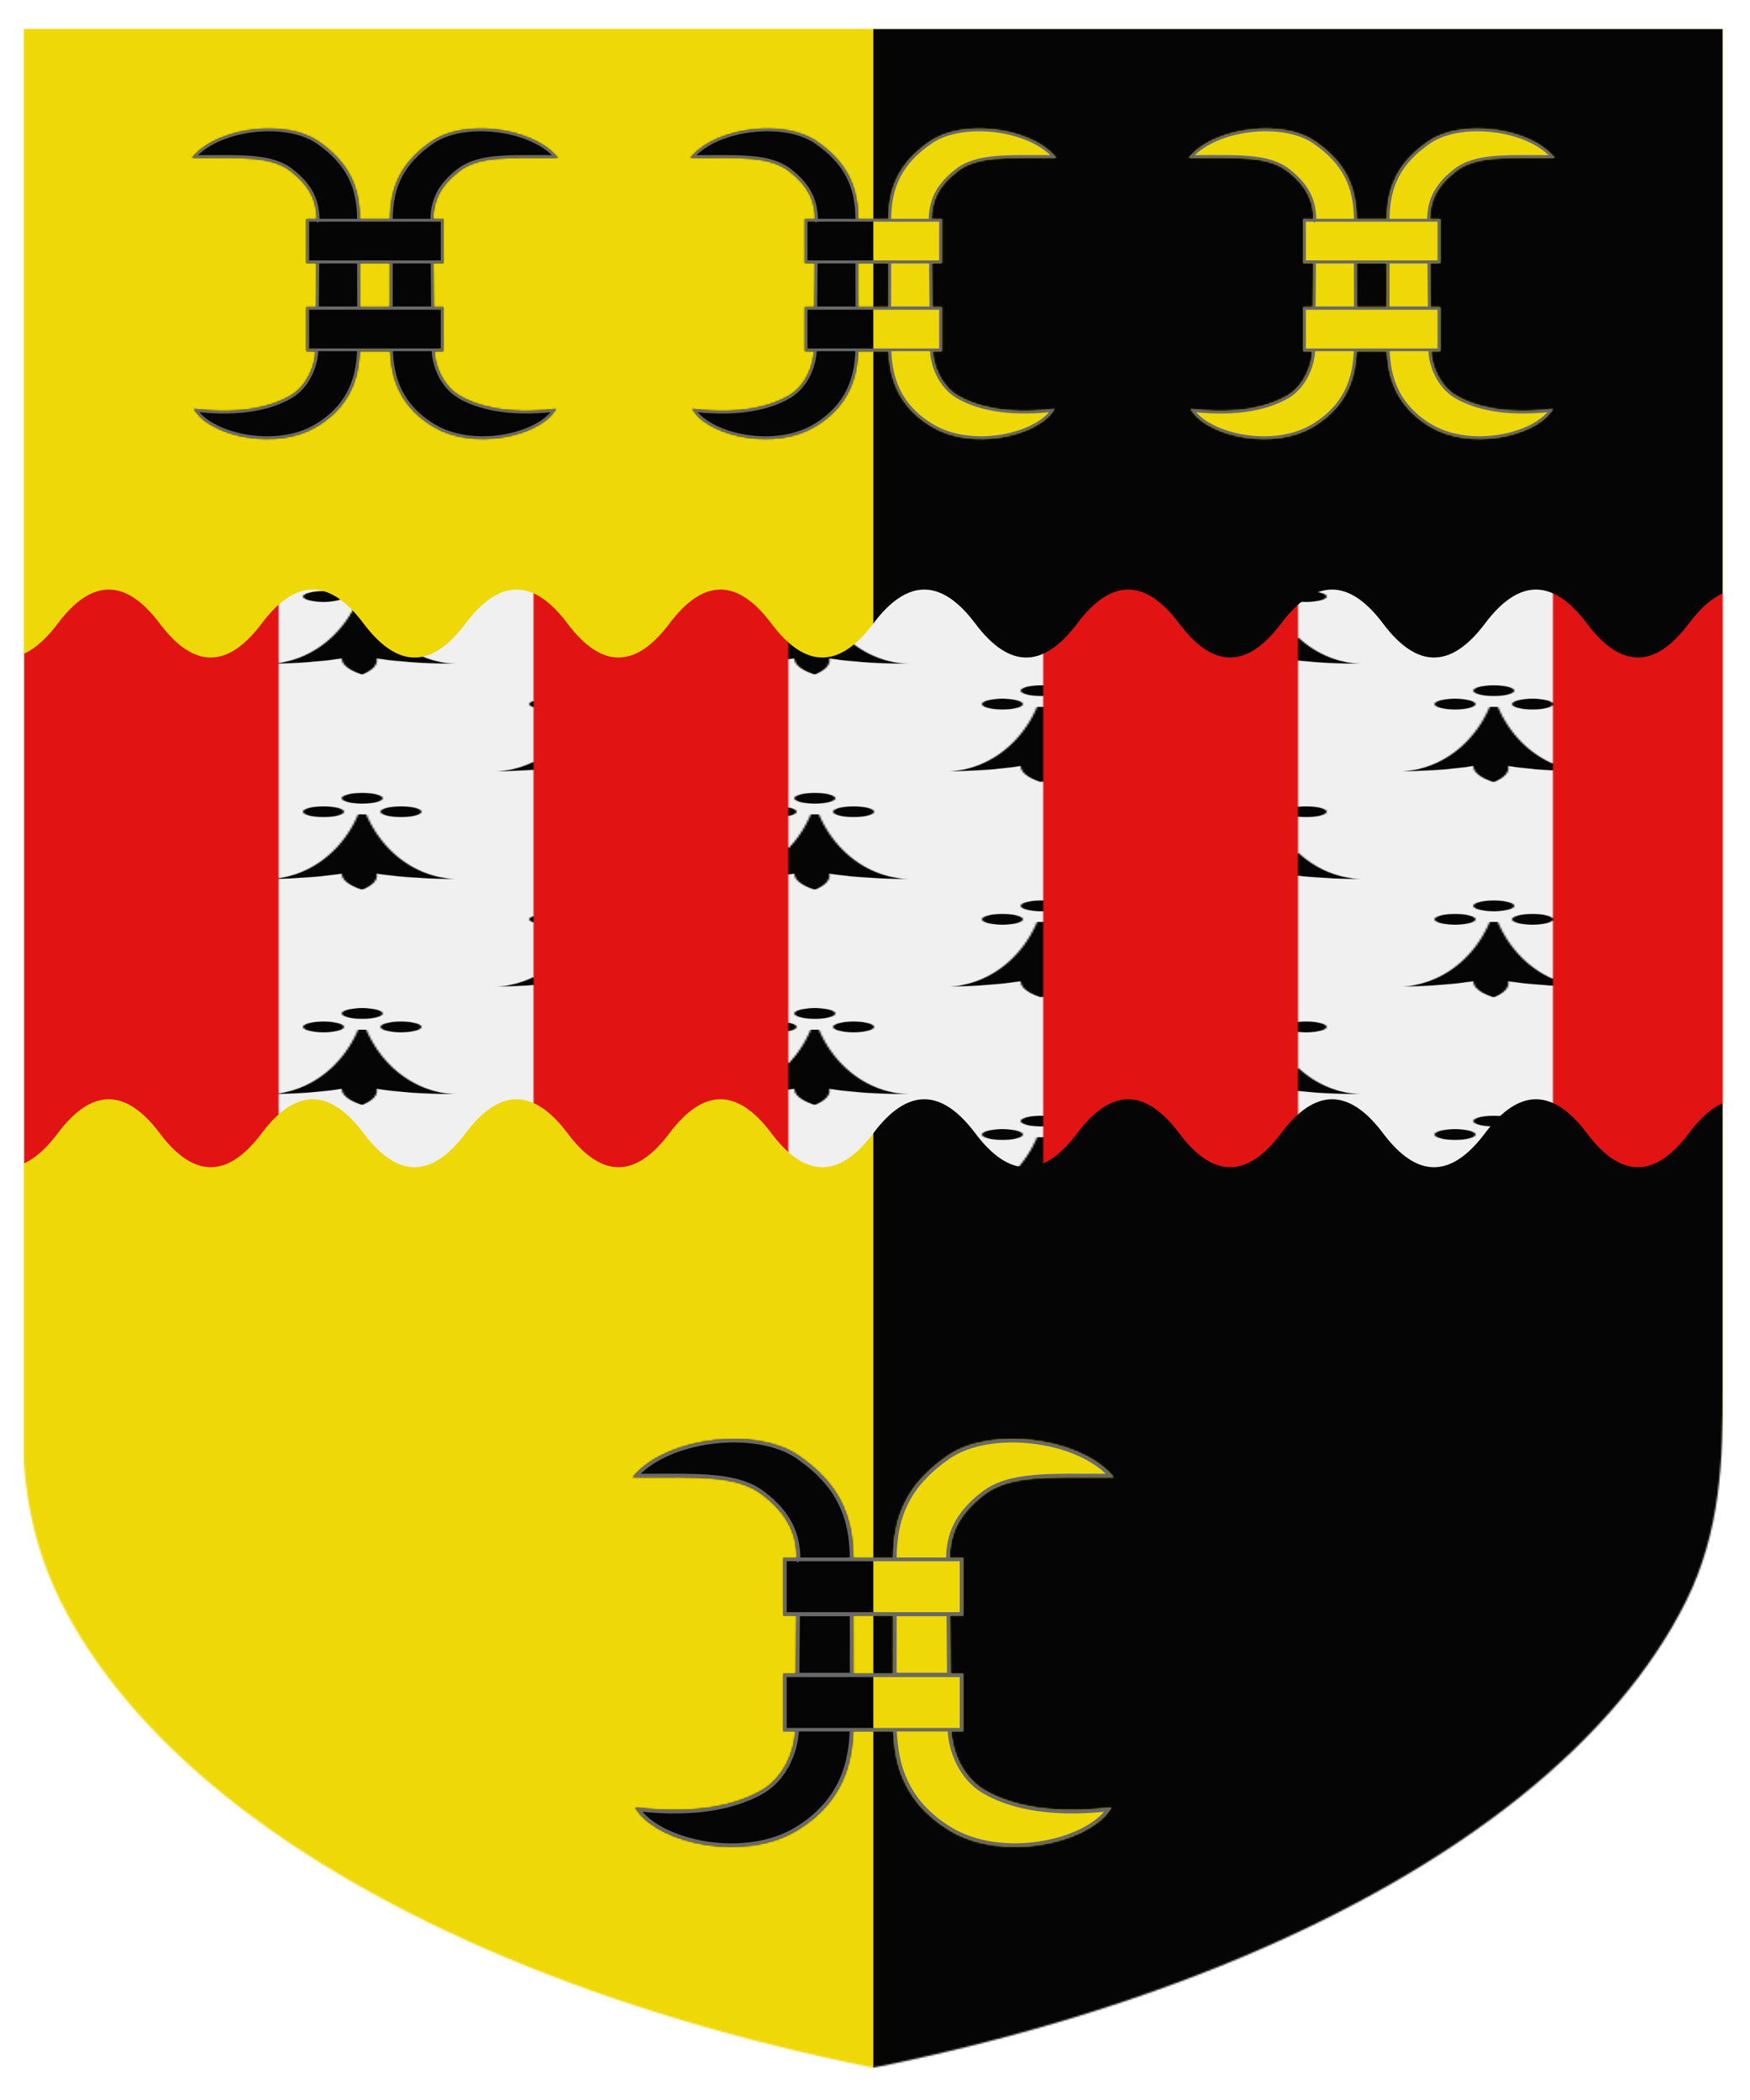 <?xml version="1.0" encoding="utf-8" ?>
    <svg version="1.1"
        baseProfile="full"
        xmlns="http://www.w3.org/2000/svg"
        xmlns:xlink="http://www.w3.org/1999/xlink" preserveAspectRatio="xMidYMid meet" height="600" width="500" viewBox="0,0,1030,1230 "><defs>
      <filter id="shiny" x="0" y="0" width="150%" height="150%">
      <feGaussianBlur in = "SourceAlpha" stdDeviation = "4" result = "blur1"/>
        <feSpecularLighting result = "specOut" in = "blur1" specularExponent = "20" lighting-color = "#696969">
            <fePointLight x = "300" y = "300" z = "500"/>
        </feSpecularLighting>
        <feComposite result="highlight" in = "SourceGraphic" in2 = "specOut" operator = "arithmetic" k1 = "0" k2 = "1" k3 = "1" k4 = "0"/>
      <feOffset result="offOut" in="SourceGraphic" dx="14" dy="14" />
      <feColorMatrix result = "matrixOut" in = "offOut" type = "matrix" values = "0.2 0 0 0 0 0 0.2 0 0 0 0 0 0.2 0 0 0 0 0 1 0"/>
      <feGaussianBlur result="blurOut" in="matrixOut" stdDeviation="10" />
      <feBlend in="highlight" in2="blurOut" mode="normal"/>
    </filter></defs><g  filter="url(#shiny)" ><g mask="url(#mask11)"><g><g><title>per-pale</title><desc>Division used to fill field</desc><g stroke-width="2" stroke="none" ><g fill="#EFD807"><rect x="-100" y="-100" width="1200" height="1400" /></g>
<g fill="#050505"><path fill-rule="evenodd" d="M500,0h500 v1200   h-500   v-1200  z" /></g>

</g></g><g><title>fess</title><defs><pattern width="100%" height="100%" patternUnits="objectBoundingBox" preserveAspectRatio="none" viewBox="0 0 1000 1200" id="pattern6" >
<title>paly</title><desc>Division used to fill ordinary</desc><g stroke-width="2" stroke="none" ><g fill="#E21313"><rect x="-100" y="-100" width="1200" height="1400" /></g>
<defs><pattern  patternContentUnits="userSpaceOnUse" patternUnits="userSpaceOnUse" x="0" y="0" width="222" height="400" id="pattern5" >
<g class="fur">        <polygon points="0,0 222,0 222,400 0,400" fill="#F0F0F0"/>
        <g stroke-width="2" stroke="none" fill="#050505">
            <circle r="10" cx="55" cy="30"/>
            <circle r="10" cx="36" cy="55"/>
            <circle r="10" cx="74" cy="55"/>
            <path d="M 53 60 A 50 210 0 0,1 10,180 A 60 40 0 0,0 45,170 A 30 40 0, 0,0 55 200 A 30 40 0, 0,0 62,170 A 60 40 0 0,0 101, 180 A 50 210 0 0,1 57 60 Z"/>
        </g>
        <g stroke-width="2" stroke="none" transform="translate(111,200)" fill="#050505">
            <circle r="10" cx="55" cy="30"/>
            <circle r="10" cx="36" cy="55"/>
            <circle r="10" cx="74" cy="55"/>
            <path d="M 53 60 A 50 210 0 0,1 10,180 A 60 40 0 0,0 45,170 A 30 40 0, 0,0 55 200 A 30 40 0, 0,0 62,170 A 60 40 0 0,0 101, 180 A 50 210 0 0,1 57 60 Z"/>
        </g></g>
</pattern>
</defs><g  fill="url(#pattern5)"  ><path fill-rule="evenodd" d="M125,-100h125 v1400   h-125   v-1400  zM375,-100h125 v1400   h-125   v-1400  zM625,-100h125 v1400   h-125   v-1400  zM875,-100h125 v1400   h-125   v-1400  z" /></g>

</g>
</pattern>
</defs><g fill="url(#pattern6)"  ><path fill-rule="evenodd" d="M-100,350q30.000,-40 60.000,0 q30.000,40 60.000,0q30.000,-40 60.000,0 q30.000,40 60.000,0q30.000,-40 60.000,0 q30.000,40 60.000,0q30.000,-40 60.000,0 q30.000,40 60.000,0q30.000,-40 60.000,0 q30.000,40 60.000,0q30.000,-40 60.000,0 q30.000,40 60.000,0q30.000,-40 60.000,0 q30.000,40 60.000,0q30.000,-40 60.000,0 q30.000,40 60.000,0q30.000,-40 60.000,0 q30.000,40 60.000,0q30.000,-40 60.000,0 q30.000,40 60.000,0 v300   q-30,40 -60,-0   q-30,-40 -60,-0    q-30,40 -60,-0   q-30,-40 -60,-0    q-30,40 -60,-0   q-30,-40 -60,-0    q-30,40 -60,-0   q-30,-40 -60,-0    q-30,40 -60,-0   q-30,-40 -60,-0    q-30,40 -60,-0   q-30,-40 -60,-0    q-30,40 -60,-0   q-30,-40 -60,-0    q-30,40 -60,-0   q-30,-40 -60,-0    q-30,40 -60,-0   q-30,-40 -60,-0    q-30,40 -60,-0   q-30,-40 -60,-0    v-300  z" /></g></g><defs><mask id="mask7" >
<g style="fill:#ffffff;"><g transform=" translate(100.005,58.758) scale(0.531, 0.531) " >
<title>three millrinds</title><g ><path fill-rule="nonzero" stroke="#696969" stroke-width="2.851" d="m126.5,101.6   c49.6,0 99.21,0 148.8,0 0,15.26 0,30.51 0,45.77 -49.6,0 -99.21,0 -148.8,0 0,-15.26 0,-30.51 0,-45.77   z m0,97.66   c49.6,0 99.21,0 148.8,0 0,15.26 0,30.51 0,45.77 -49.6,0 -99.21,0 -148.8,0 0,-15.26 0,-30.51 0,-45.77   z m9.13,129.5   C91.86,355.1 22.31,339.6 3.194,312.5   c51.21,5.812 85.21,-3.414 105.2,-15.42 19.62,-11.8 28.12,-35.78 28.36,-51.94 15.3,0 30.58,0 45.88,0 -1.161,17.85 -2.562,56.9 -46.93,83.6   z m1.645,-130.3   c0.16,-16.83 0.269,-33.65 0.421,-50.49 14.96,0 29.91,0 44.87,0 0.027,16.82 0.082,33.67 0.084,50.49 -15.13,0 -30.24,0 -45.37,0   z m0.842,-97.14   C137.9,80.85 131.4,63.37 108.6,45.75 86.17,28.51 53,30.69 1.425,30.69 30.67,-0.754 103,-8.319 137,15.15   c33.13,22.88 45.57,48.85 45.59,86.15 -14.82,0 -29.63,0 -44.45,0   z m128.1,227.4   c43.81,26.35 113.4,10.79 132.5,-16.24 -51.21,5.81 -85.21,-3.414 -105.2,-15.42 -19.62,-11.8 -28.12,-35.77 -28.36,-51.93 -15.3,0 -30.58,0 -45.88,0 1.161,17.85 2.562,56.89 46.93,83.58   z m-1.645,-130.3   c-0.16,-16.83 -0.27,-33.65 -0.421,-50.47 -14.96,0 -29.91,0 -44.87,0 -0.027,16.82 -0.082,33.66 -0.084,50.47 15.13,0 30.24,0 45.37,0   z m-0.842,-97.12   c0.25,-20.45 6.722,-37.93 29.6,-55.54 22.4,-17.24 55.57,-15.06 107.1,-15.06 -29.25,-31.44 -101.6,-39 -135.6,-15.54 -33.13,22.87 -45.57,48.84 -45.59,86.13 14.82,0 29.63,0 44.45,0   z " />
</g>
</g>
</g>
</mask>
</defs><g mask="url(#mask7)"  ><g stroke-width="2" stroke="none" ><g fill="#050505"><rect x="0" y="0" width="1000" height="1200" /></g>
<g fill="#EFD807"><path fill-rule="evenodd" d="M500,0h500 v1200   h-500   v-1200  z" /></g>

</g></g><g style="fill:none;"><g transform=" translate(100.005,58.758) scale(0.531, 0.531) " >
<title>three millrinds</title><g ><path fill-rule="nonzero" stroke="#696969" stroke-width="2.851" d="m126.5,101.6   c49.6,0 99.21,0 148.8,0 0,15.26 0,30.51 0,45.77 -49.6,0 -99.21,0 -148.8,0 0,-15.26 0,-30.51 0,-45.77   z m0,97.66   c49.6,0 99.21,0 148.8,0 0,15.26 0,30.51 0,45.77 -49.6,0 -99.21,0 -148.8,0 0,-15.26 0,-30.51 0,-45.77   z m9.13,129.5   C91.86,355.1 22.31,339.6 3.194,312.5   c51.21,5.812 85.21,-3.414 105.2,-15.42 19.62,-11.8 28.12,-35.78 28.36,-51.94 15.3,0 30.58,0 45.88,0 -1.161,17.85 -2.562,56.9 -46.93,83.6   z m1.645,-130.3   c0.16,-16.83 0.269,-33.65 0.421,-50.49 14.96,0 29.91,0 44.87,0 0.027,16.82 0.082,33.67 0.084,50.49 -15.13,0 -30.24,0 -45.37,0   z m0.842,-97.14   C137.9,80.85 131.4,63.37 108.6,45.75 86.17,28.51 53,30.69 1.425,30.69 30.67,-0.754 103,-8.319 137,15.15   c33.13,22.88 45.57,48.85 45.59,86.15 -14.82,0 -29.63,0 -44.45,0   z m128.1,227.4   c43.81,26.35 113.4,10.79 132.5,-16.24 -51.21,5.81 -85.21,-3.414 -105.2,-15.42 -19.62,-11.8 -28.12,-35.77 -28.36,-51.93 -15.3,0 -30.58,0 -45.88,0 1.161,17.85 2.562,56.89 46.93,83.58   z m-1.645,-130.3   c-0.16,-16.83 -0.27,-33.65 -0.421,-50.47 -14.96,0 -29.91,0 -44.87,0 -0.027,16.82 -0.082,33.66 -0.084,50.47 15.13,0 30.24,0 45.37,0   z m-0.842,-97.12   c0.25,-20.45 6.722,-37.93 29.6,-55.54 22.4,-17.24 55.57,-15.06 107.1,-15.06 -29.25,-31.44 -101.6,-39 -135.6,-15.54 -33.13,22.87 -45.57,48.84 -45.59,86.13 14.82,0 29.63,0 44.45,0   z " />
</g>
</g>
</g><defs><mask id="mask8" >
<g style="fill:#ffffff;"><g transform=" translate(393.335,58.758) scale(0.531, 0.531) " >
<title>three millrinds</title><g ><path fill-rule="nonzero" stroke="#696969" stroke-width="2.851" d="m126.5,101.6   c49.6,0 99.21,0 148.8,0 0,15.26 0,30.51 0,45.77 -49.6,0 -99.21,0 -148.8,0 0,-15.26 0,-30.51 0,-45.77   z m0,97.66   c49.6,0 99.21,0 148.8,0 0,15.26 0,30.51 0,45.77 -49.6,0 -99.21,0 -148.8,0 0,-15.26 0,-30.51 0,-45.77   z m9.13,129.5   C91.86,355.1 22.31,339.6 3.194,312.5   c51.21,5.812 85.21,-3.414 105.2,-15.42 19.62,-11.8 28.12,-35.78 28.36,-51.94 15.3,0 30.58,0 45.88,0 -1.161,17.85 -2.562,56.9 -46.93,83.6   z m1.645,-130.3   c0.16,-16.83 0.269,-33.65 0.421,-50.49 14.96,0 29.91,0 44.87,0 0.027,16.82 0.082,33.67 0.084,50.49 -15.13,0 -30.24,0 -45.37,0   z m0.842,-97.14   C137.9,80.85 131.4,63.37 108.6,45.75 86.17,28.51 53,30.69 1.425,30.69 30.67,-0.754 103,-8.319 137,15.15   c33.13,22.88 45.57,48.85 45.59,86.15 -14.82,0 -29.63,0 -44.45,0   z m128.1,227.4   c43.81,26.35 113.4,10.79 132.5,-16.24 -51.21,5.81 -85.21,-3.414 -105.2,-15.42 -19.62,-11.8 -28.12,-35.77 -28.36,-51.93 -15.3,0 -30.58,0 -45.88,0 1.161,17.85 2.562,56.89 46.93,83.58   z m-1.645,-130.3   c-0.16,-16.83 -0.27,-33.65 -0.421,-50.47 -14.96,0 -29.91,0 -44.87,0 -0.027,16.82 -0.082,33.66 -0.084,50.47 15.13,0 30.24,0 45.37,0   z m-0.842,-97.12   c0.25,-20.45 6.722,-37.93 29.6,-55.54 22.4,-17.24 55.57,-15.06 107.1,-15.06 -29.25,-31.44 -101.6,-39 -135.6,-15.54 -33.13,22.87 -45.57,48.84 -45.59,86.13 14.82,0 29.63,0 44.45,0   z " />
</g>
</g>
</g>
</mask>
</defs><g mask="url(#mask8)"  ><g stroke-width="2" stroke="none" ><g fill="#050505"><rect x="0" y="0" width="1000" height="1200" /></g>
<g fill="#EFD807"><path fill-rule="evenodd" d="M500,0h500 v1200   h-500   v-1200  z" /></g>

</g></g><g style="fill:none;"><g transform=" translate(393.335,58.758) scale(0.531, 0.531) " >
<title>three millrinds</title><g ><path fill-rule="nonzero" stroke="#696969" stroke-width="2.851" d="m126.5,101.6   c49.6,0 99.21,0 148.8,0 0,15.26 0,30.51 0,45.77 -49.6,0 -99.21,0 -148.8,0 0,-15.26 0,-30.51 0,-45.77   z m0,97.66   c49.6,0 99.21,0 148.8,0 0,15.26 0,30.51 0,45.77 -49.6,0 -99.21,0 -148.8,0 0,-15.26 0,-30.51 0,-45.77   z m9.13,129.5   C91.86,355.1 22.31,339.6 3.194,312.5   c51.21,5.812 85.21,-3.414 105.2,-15.42 19.62,-11.8 28.12,-35.78 28.36,-51.94 15.3,0 30.58,0 45.88,0 -1.161,17.85 -2.562,56.9 -46.93,83.6   z m1.645,-130.3   c0.16,-16.83 0.269,-33.65 0.421,-50.49 14.96,0 29.91,0 44.87,0 0.027,16.82 0.082,33.67 0.084,50.49 -15.13,0 -30.24,0 -45.37,0   z m0.842,-97.14   C137.9,80.85 131.4,63.37 108.6,45.75 86.17,28.51 53,30.69 1.425,30.69 30.67,-0.754 103,-8.319 137,15.15   c33.13,22.88 45.57,48.85 45.59,86.15 -14.82,0 -29.63,0 -44.45,0   z m128.1,227.4   c43.81,26.35 113.4,10.79 132.5,-16.24 -51.21,5.81 -85.21,-3.414 -105.2,-15.42 -19.62,-11.8 -28.12,-35.77 -28.36,-51.93 -15.3,0 -30.58,0 -45.88,0 1.161,17.85 2.562,56.89 46.93,83.58   z m-1.645,-130.3   c-0.16,-16.83 -0.27,-33.65 -0.421,-50.47 -14.96,0 -29.91,0 -44.87,0 -0.027,16.82 -0.082,33.66 -0.084,50.47 15.13,0 30.24,0 45.37,0   z m-0.842,-97.12   c0.25,-20.45 6.722,-37.93 29.6,-55.54 22.4,-17.24 55.57,-15.06 107.1,-15.06 -29.25,-31.44 -101.6,-39 -135.6,-15.54 -33.13,22.87 -45.57,48.84 -45.59,86.13 14.82,0 29.63,0 44.45,0   z " />
</g>
</g>
</g><defs><mask id="mask9" >
<g style="fill:#ffffff;"><g transform=" translate(686.665,58.758) scale(0.531, 0.531) " >
<title>three millrinds</title><g ><path fill-rule="nonzero" stroke="#696969" stroke-width="2.851" d="m126.5,101.6   c49.6,0 99.21,0 148.8,0 0,15.26 0,30.51 0,45.77 -49.6,0 -99.21,0 -148.8,0 0,-15.26 0,-30.51 0,-45.77   z m0,97.66   c49.6,0 99.21,0 148.8,0 0,15.26 0,30.51 0,45.77 -49.6,0 -99.21,0 -148.8,0 0,-15.26 0,-30.51 0,-45.77   z m9.13,129.5   C91.86,355.1 22.31,339.6 3.194,312.5   c51.21,5.812 85.21,-3.414 105.2,-15.42 19.62,-11.8 28.12,-35.78 28.36,-51.94 15.3,0 30.58,0 45.88,0 -1.161,17.85 -2.562,56.9 -46.93,83.6   z m1.645,-130.3   c0.16,-16.83 0.269,-33.65 0.421,-50.49 14.96,0 29.91,0 44.87,0 0.027,16.82 0.082,33.67 0.084,50.49 -15.13,0 -30.24,0 -45.37,0   z m0.842,-97.14   C137.9,80.85 131.4,63.37 108.6,45.75 86.17,28.51 53,30.69 1.425,30.69 30.67,-0.754 103,-8.319 137,15.15   c33.13,22.88 45.57,48.85 45.59,86.15 -14.82,0 -29.63,0 -44.45,0   z m128.1,227.4   c43.81,26.35 113.4,10.79 132.5,-16.24 -51.21,5.81 -85.21,-3.414 -105.2,-15.42 -19.62,-11.8 -28.12,-35.77 -28.36,-51.93 -15.3,0 -30.58,0 -45.88,0 1.161,17.85 2.562,56.89 46.93,83.58   z m-1.645,-130.3   c-0.16,-16.83 -0.27,-33.65 -0.421,-50.47 -14.96,0 -29.91,0 -44.87,0 -0.027,16.82 -0.082,33.66 -0.084,50.47 15.13,0 30.24,0 45.37,0   z m-0.842,-97.12   c0.25,-20.45 6.722,-37.93 29.6,-55.54 22.4,-17.24 55.57,-15.06 107.1,-15.06 -29.25,-31.44 -101.6,-39 -135.6,-15.54 -33.13,22.87 -45.57,48.84 -45.59,86.13 14.82,0 29.63,0 44.45,0   z " />
</g>
</g>
</g>
</mask>
</defs><g mask="url(#mask9)"  ><g stroke-width="2" stroke="none" ><g fill="#050505"><rect x="0" y="0" width="1000" height="1200" /></g>
<g fill="#EFD807"><path fill-rule="evenodd" d="M500,0h500 v1200   h-500   v-1200  z" /></g>

</g></g><g style="fill:none;"><g transform=" translate(686.665,58.758) scale(0.531, 0.531) " >
<title>three millrinds</title><g ><path fill-rule="nonzero" stroke="#696969" stroke-width="2.851" d="m126.5,101.6   c49.6,0 99.21,0 148.8,0 0,15.26 0,30.51 0,45.77 -49.6,0 -99.21,0 -148.8,0 0,-15.26 0,-30.51 0,-45.77   z m0,97.66   c49.6,0 99.21,0 148.8,0 0,15.26 0,30.51 0,45.77 -49.6,0 -99.21,0 -148.8,0 0,-15.26 0,-30.51 0,-45.77   z m9.13,129.5   C91.86,355.1 22.31,339.6 3.194,312.5   c51.21,5.812 85.21,-3.414 105.2,-15.42 19.62,-11.8 28.12,-35.78 28.36,-51.94 15.3,0 30.58,0 45.88,0 -1.161,17.85 -2.562,56.9 -46.93,83.6   z m1.645,-130.3   c0.16,-16.83 0.269,-33.65 0.421,-50.49 14.96,0 29.91,0 44.87,0 0.027,16.82 0.082,33.67 0.084,50.49 -15.13,0 -30.24,0 -45.37,0   z m0.842,-97.14   C137.9,80.85 131.4,63.37 108.6,45.75 86.17,28.51 53,30.69 1.425,30.69 30.67,-0.754 103,-8.319 137,15.15   c33.13,22.88 45.57,48.85 45.59,86.15 -14.82,0 -29.63,0 -44.45,0   z m128.1,227.4   c43.81,26.35 113.4,10.79 132.5,-16.24 -51.21,5.81 -85.21,-3.414 -105.2,-15.42 -19.62,-11.8 -28.12,-35.77 -28.36,-51.93 -15.3,0 -30.58,0 -45.88,0 1.161,17.85 2.562,56.89 46.93,83.58   z m-1.645,-130.3   c-0.16,-16.83 -0.27,-33.65 -0.421,-50.47 -14.96,0 -29.91,0 -44.87,0 -0.027,16.82 -0.082,33.66 -0.084,50.47 15.13,0 30.24,0 45.37,0   z m-0.842,-97.12   c0.25,-20.45 6.722,-37.93 29.6,-55.54 22.4,-17.24 55.57,-15.06 107.1,-15.06 -29.25,-31.44 -101.6,-39 -135.6,-15.54 -33.13,22.87 -45.57,48.84 -45.59,86.13 14.82,0 29.63,0 44.45,0   z " />
</g>
</g>
</g><defs><mask id="mask10" >
<g style="fill:#ffffff;"><g transform=" translate(359.716,830) scale(0.698, 0.698) " >
<title>a millrind</title><g ><path fill-rule="nonzero" stroke="#696969" stroke-width="2.851" d="m126.5,101.6   c49.6,0 99.21,0 148.8,0 0,15.26 0,30.51 0,45.77 -49.6,0 -99.21,0 -148.8,0 0,-15.26 0,-30.51 0,-45.77   z m0,97.66   c49.6,0 99.21,0 148.8,0 0,15.26 0,30.51 0,45.77 -49.6,0 -99.21,0 -148.8,0 0,-15.26 0,-30.51 0,-45.77   z m9.13,129.5   C91.86,355.1 22.31,339.6 3.194,312.5   c51.21,5.812 85.21,-3.414 105.2,-15.42 19.62,-11.8 28.12,-35.78 28.36,-51.94 15.3,0 30.58,0 45.88,0 -1.161,17.85 -2.562,56.9 -46.93,83.6   z m1.645,-130.3   c0.16,-16.83 0.269,-33.65 0.421,-50.49 14.96,0 29.91,0 44.87,0 0.027,16.82 0.082,33.67 0.084,50.49 -15.13,0 -30.24,0 -45.37,0   z m0.842,-97.14   C137.9,80.85 131.4,63.37 108.6,45.75 86.17,28.51 53,30.69 1.425,30.69 30.67,-0.754 103,-8.319 137,15.15   c33.13,22.88 45.57,48.85 45.59,86.15 -14.82,0 -29.63,0 -44.45,0   z m128.1,227.4   c43.81,26.35 113.4,10.79 132.5,-16.24 -51.21,5.81 -85.21,-3.414 -105.2,-15.42 -19.62,-11.8 -28.12,-35.77 -28.36,-51.93 -15.3,0 -30.58,0 -45.88,0 1.161,17.85 2.562,56.89 46.93,83.58   z m-1.645,-130.3   c-0.16,-16.83 -0.27,-33.65 -0.421,-50.47 -14.96,0 -29.91,0 -44.87,0 -0.027,16.82 -0.082,33.66 -0.084,50.47 15.13,0 30.24,0 45.37,0   z m-0.842,-97.12   c0.25,-20.45 6.722,-37.93 29.6,-55.54 22.4,-17.24 55.57,-15.06 107.1,-15.06 -29.25,-31.44 -101.6,-39 -135.6,-15.54 -33.13,22.87 -45.57,48.84 -45.59,86.13 14.82,0 29.63,0 44.45,0   z " />
</g>
</g>
</g>
</mask>
</defs><g mask="url(#mask10)"  ><g stroke-width="2" stroke="none" ><g fill="#050505"><rect x="0" y="0" width="1000" height="1200" /></g>
<g fill="#EFD807"><path fill-rule="evenodd" d="M500,0h500 v1200   h-500   v-1200  z" /></g>

</g></g><g style="fill:none;"><g transform=" translate(359.716,830) scale(0.698, 0.698) " >
<title>a millrind</title><g ><path fill-rule="nonzero" stroke="#696969" stroke-width="2.851" d="m126.5,101.6   c49.6,0 99.21,0 148.8,0 0,15.26 0,30.51 0,45.77 -49.6,0 -99.21,0 -148.8,0 0,-15.26 0,-30.51 0,-45.77   z m0,97.66   c49.6,0 99.21,0 148.8,0 0,15.26 0,30.51 0,45.77 -49.6,0 -99.21,0 -148.8,0 0,-15.26 0,-30.51 0,-45.77   z m9.13,129.5   C91.86,355.1 22.31,339.6 3.194,312.5   c51.21,5.812 85.21,-3.414 105.2,-15.42 19.62,-11.8 28.12,-35.78 28.36,-51.94 15.3,0 30.58,0 45.88,0 -1.161,17.85 -2.562,56.9 -46.93,83.6   z m1.645,-130.3   c0.16,-16.83 0.269,-33.65 0.421,-50.49 14.96,0 29.91,0 44.87,0 0.027,16.82 0.082,33.67 0.084,50.49 -15.13,0 -30.24,0 -45.37,0   z m0.842,-97.14   C137.9,80.85 131.4,63.37 108.6,45.75 86.17,28.51 53,30.69 1.425,30.69 30.67,-0.754 103,-8.319 137,15.15   c33.13,22.88 45.57,48.85 45.59,86.15 -14.82,0 -29.63,0 -44.45,0   z m128.1,227.4   c43.81,26.35 113.4,10.79 132.5,-16.24 -51.21,5.81 -85.21,-3.414 -105.2,-15.42 -19.62,-11.8 -28.12,-35.77 -28.36,-51.93 -15.3,0 -30.58,0 -45.88,0 1.161,17.85 2.562,56.89 46.93,83.58   z m-1.645,-130.3   c-0.16,-16.83 -0.27,-33.65 -0.421,-50.47 -14.96,0 -29.91,0 -44.87,0 -0.027,16.82 -0.082,33.66 -0.084,50.47 15.13,0 30.24,0 45.37,0   z m-0.842,-97.12   c0.25,-20.45 6.722,-37.93 29.6,-55.54 22.4,-17.24 55.57,-15.06 107.1,-15.06 -29.25,-31.44 -101.6,-39 -135.6,-15.54 -33.13,22.87 -45.57,48.84 -45.59,86.13 14.82,0 29.63,0 44.45,0   z " />
</g>
</g>
</g></g></g><defs><mask id="mask11" >
<path fill="#FFFFFF" d="m 0,0 v 800 c -2.506,43.111 1.234,84.335 21.49,125.136 20.255,40.801 53.478,79.986 98.039,115.636 44.562,35.649 100.449,67.752 164.923,94.734 64.475,26.983 137.516,48.837 215.548,64.493 78.031,-15.656 151.073,-37.511 215.548,-64.493 64.475,-26.983 120.362,-59.085 164.923,-94.734 44.562,-35.65 77.784,-74.834 98.039,-115.636 C 998.766,884.335 1000.145,841.931 1000,800 V 0 Z" />
</mask>
</defs></g></svg>
